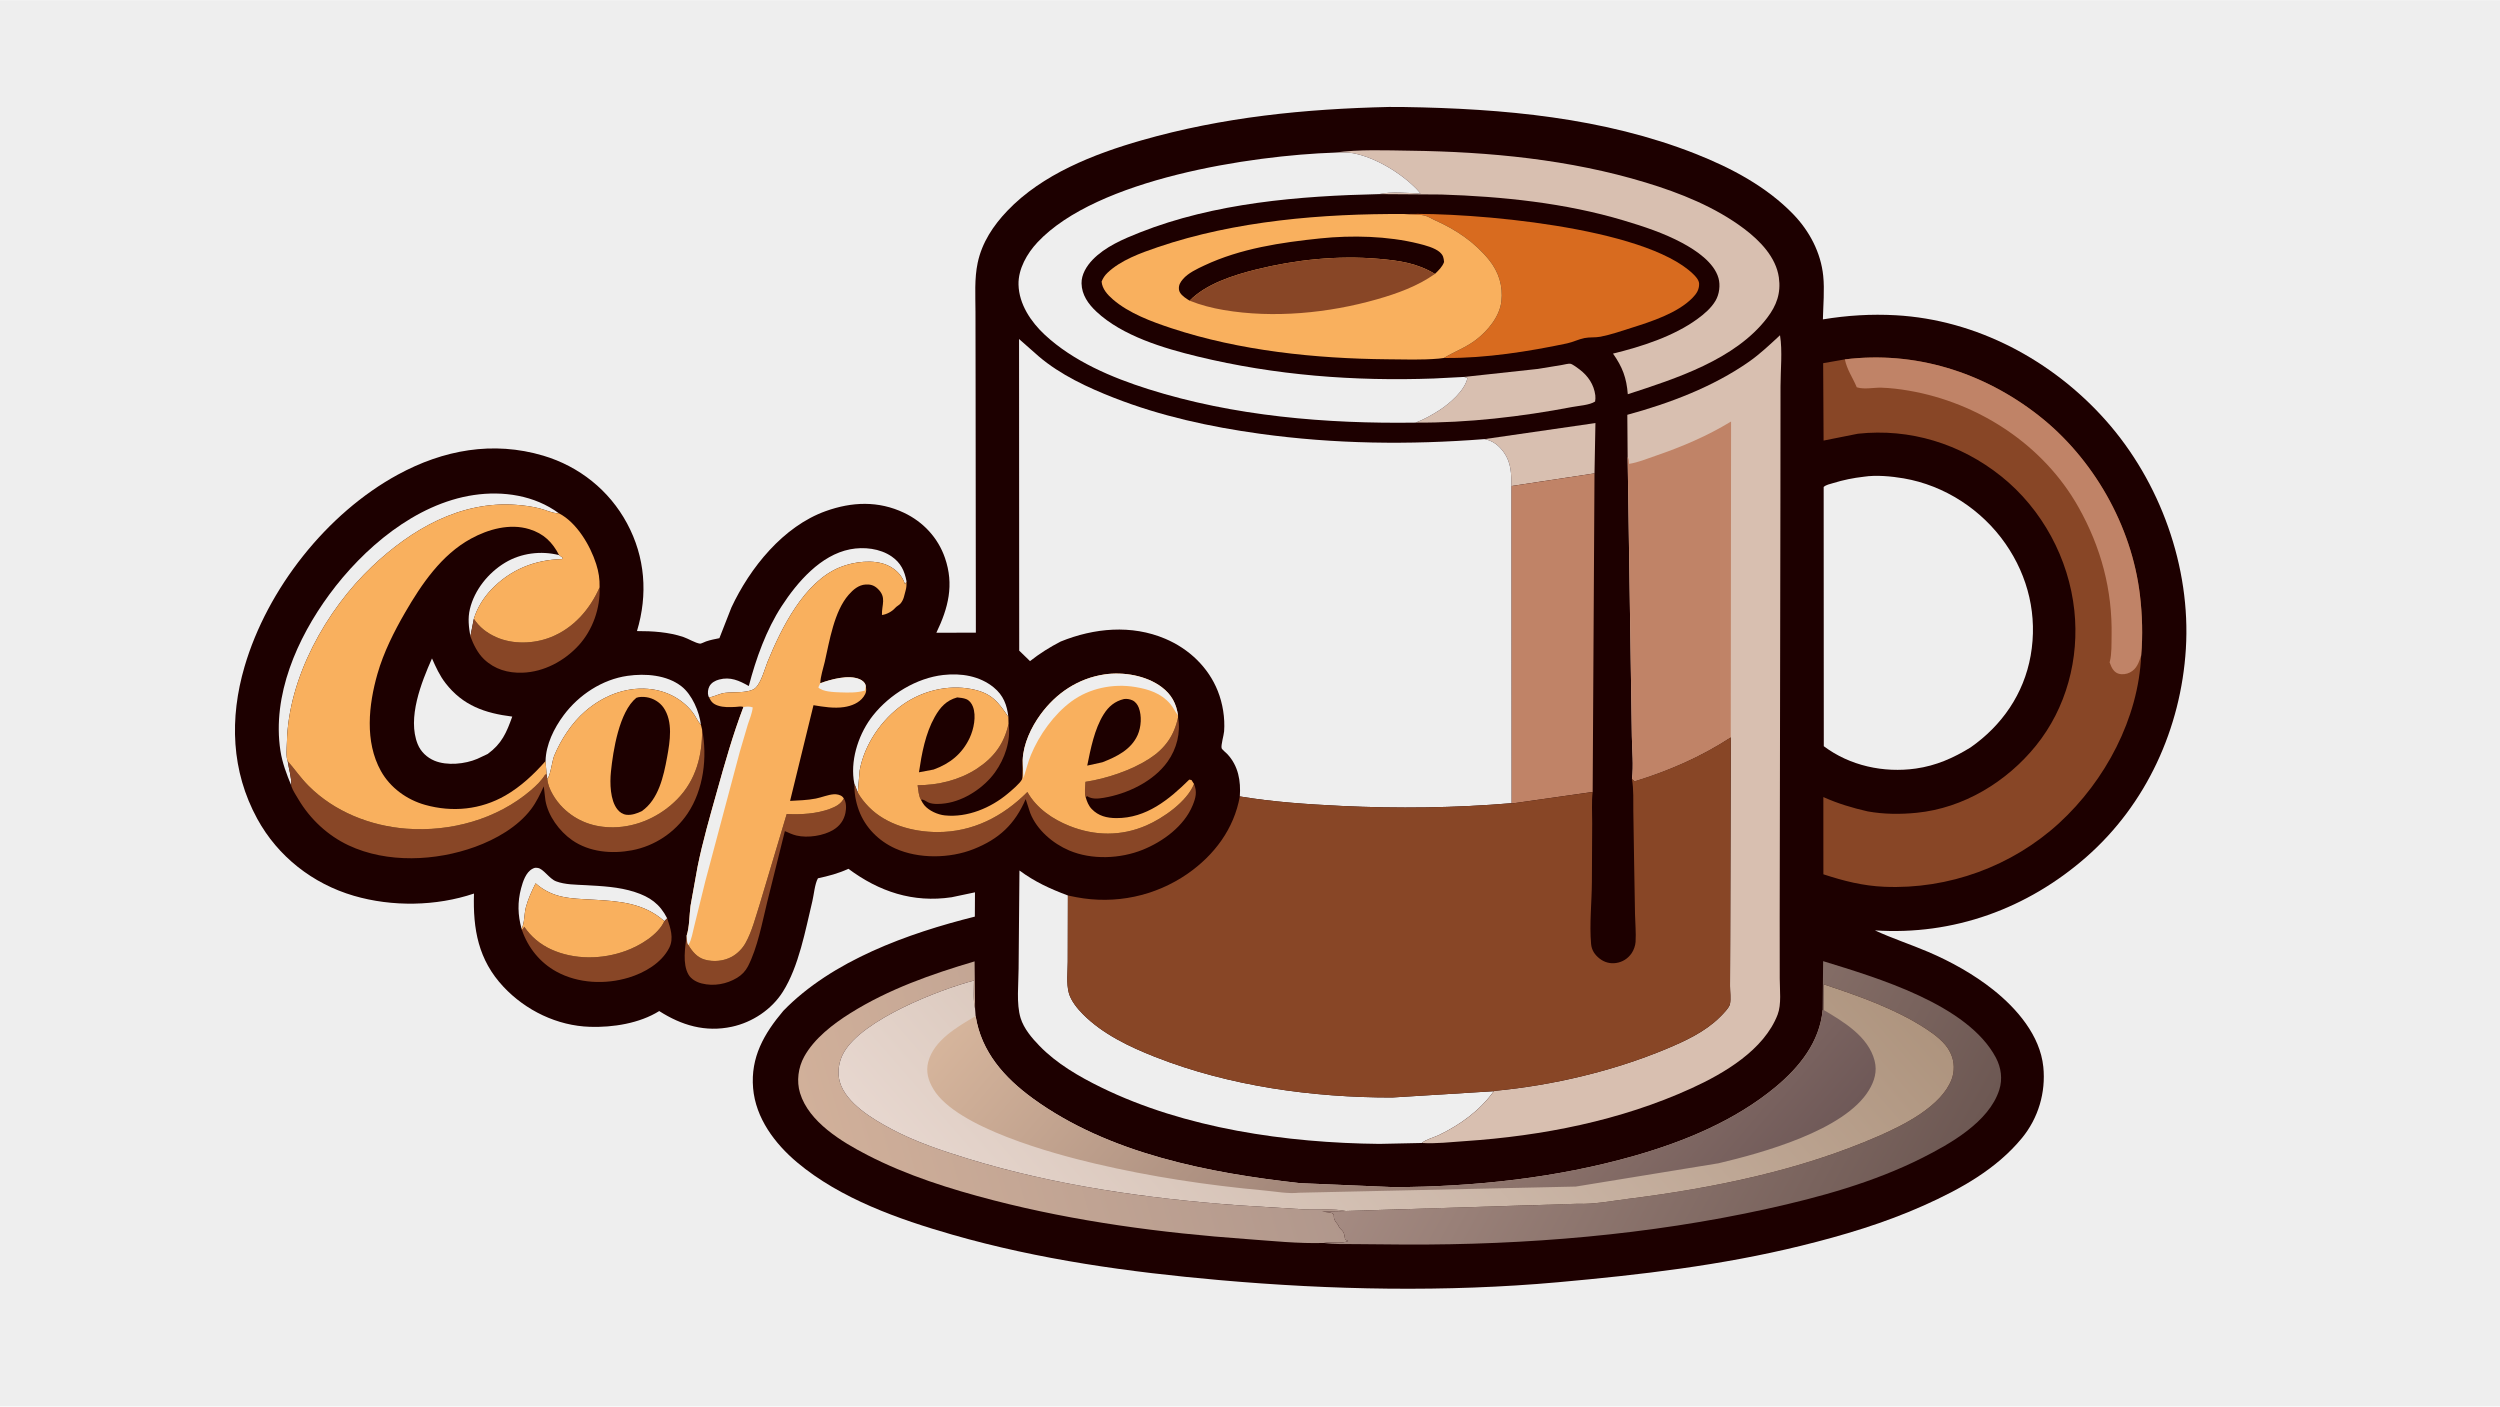 <svg version="1.1" xmlns="http://www.w3.org/2000/svg" style="display: block;" viewBox="0 0 2048 1152" width="1820" height="1024">
<defs>
	<linearGradient id="Gradient1" gradientUnits="userSpaceOnUse" x1="1062.28" y1="870.001" x2="682.109" y2="981.235">
		<stop class="stop0" offset="0" stop-opacity="1" stop-color="rgb(176,151,140)"/>
		<stop class="stop1" offset="1" stop-opacity="1" stop-color="rgb(209,176,154)"/>
	</linearGradient>
	<linearGradient id="Gradient2" gradientUnits="userSpaceOnUse" x1="1555.17" y1="1037.55" x2="1182.94" y2="829.95">
		<stop class="stop0" offset="0" stop-opacity="1" stop-color="rgb(109,88,83)"/>
		<stop class="stop1" offset="1" stop-opacity="1" stop-color="rgb(165,139,130)"/>
	</linearGradient>
	<linearGradient id="Gradient3" gradientUnits="userSpaceOnUse" x1="1408.97" y1="644.281" x2="876.736" y2="1107.23">
		<stop class="stop0" offset="0" stop-opacity="1" stop-color="rgb(174,148,126)"/>
		<stop class="stop1" offset="1" stop-opacity="1" stop-color="rgb(231,215,207)"/>
	</linearGradient>
	<linearGradient id="Gradient4" gradientUnits="userSpaceOnUse" x1="1379.11" y1="1071.05" x2="917.812" y2="678.69">
		<stop class="stop0" offset="0" stop-opacity="1" stop-color="rgb(111,89,88)"/>
		<stop class="stop1" offset="1" stop-opacity="1" stop-color="rgb(214,181,156)"/>
	</linearGradient>
</defs>
<path transform="translate(0,0)" fill="rgb(238,238,238)" d="M -0 -0 L 2048 0 L 2048 1152 L -0 1152 L -0 -0 z"/>
<path transform="translate(0,0)" fill="rgb(29,0,0)" d="M 1137.85 87.478 L 1150.44 87.536 C 1231 88.834 1313.66 96.065 1389.22 125.954 C 1418.32 137.464 1447.33 152.809 1469.23 175.569 C 1482.39 189.249 1491.64 206.826 1493.58 225.853 C 1494.76 237.377 1493.56 249.889 1493.32 261.496 C 1513.24 258.211 1532.9 256.989 1553.05 258.111 C 1619.29 261.798 1681.41 295.092 1725.11 344.31 C 1769.67 394.516 1794.8 464.261 1790.66 531.427 C 1786.65 596.386 1758.39 658.688 1709.13 701.906 C 1660.85 744.257 1600.26 766.301 1535.94 762.031 C 1550.04 768.591 1565.33 773.55 1579.7 779.695 C 1598.3 787.645 1617.03 798.085 1632.87 810.696 C 1652.26 826.14 1671.24 848.103 1673.88 873.827 C 1676.03 894.81 1669.77 915.88 1656.35 932.185 C 1635.27 957.786 1605.92 973.963 1576.14 987.307 C 1543.74 1001.83 1509.75 1011.95 1475.33 1020.42 C 1409.66 1036.58 1343.65 1044.2 1276.49 1050.26 C 1184.86 1058.53 1090.49 1056.62 998.941 1048.51 C 925.014 1041.97 851.573 1031.84 780.088 1011.29 C 736.174 998.661 688.469 981.878 653.036 952.116 C 634.713 936.727 619.032 915.805 616.943 891.293 C 614.784 865.96 625.904 846.641 641.719 827.908 C 681.685 786.731 743.91 764.409 798.591 750.751 L 798.704 730.851 L 779.577 734.887 C 747.939 739.607 720.197 730.308 695.015 711.574 C 686.919 715.367 678.744 717.474 670.054 719.363 C 667.408 724.095 666.78 732.719 665.481 738.12 C 659.734 762.006 654.431 791.518 641.319 812.297 C 632.111 826.889 616.328 837.343 599.57 840.961 C 577.821 845.656 558.353 839.837 540.031 828.118 C 523.865 838.241 502.047 841.624 483.342 841.036 C 456.474 840.192 430.696 827.693 412.429 808.218 C 391.811 786.236 387.353 760.997 388.287 731.853 C 357.304 742.325 321.185 742.839 289.844 733.676 C 256.181 723.834 227.612 701.505 210.766 670.652 C 189.352 631.432 187.953 588.21 200.35 545.9 C 219.007 482.226 267.64 420.409 325.905 388.691 C 363.195 368.391 403.853 360.88 445.089 373.148 C 474.505 381.901 499.098 401.536 513.67 428.595 C 528.597 456.314 530.827 486.924 521.808 516.834 C 534.526 516.81 547.625 517.623 559.778 521.669 C 563.751 522.992 569.7 526.704 573.543 527.151 C 574.243 527.232 577.518 525.623 578.364 525.328 C 581.912 524.095 585.658 523.398 589.332 522.651 L 599.16 497.54 C 614.391 465.003 641.539 431.075 676.434 418.562 C 697.891 410.868 719.631 409.959 740.653 419.971 C 756.338 427.441 768.355 440.328 774.073 456.799 C 781.767 478.961 776.811 497.957 767.056 518.216 L 799.427 518.123 L 799.206 311.394 L 799.109 255.265 C 799.098 241.974 798.142 228.136 800.931 215.062 C 804.469 198.476 813.712 184.609 825.24 172.518 C 853.75 142.612 896.034 126.036 934.954 114.88 C 1001.8 95.718 1068.61 89.087 1137.85 87.478 z"/>
<path transform="translate(0,0)" fill="rgb(238,238,238)" d="M 385.328 521.147 C 384.031 513.48 383.097 506.449 384.95 498.743 C 388.723 483.059 400.052 469.066 413.766 460.807 C 426.903 452.896 443.246 450.86 458.003 454.607 L 461.234 456.983 L 460.5 457.86 C 437.936 458.372 417.77 466.633 402.173 483.136 C 395.981 489.687 390.816 498.073 388.181 506.741 L 385.328 521.147 z"/>
<path transform="translate(0,0)" fill="rgb(136,70,38)" d="M 826.192 592.787 C 828.309 606.522 823.047 621.536 815.094 632.574 C 806.007 645.188 789.963 655.82 774.5 657.965 C 770.387 658.535 764.74 658.954 760.779 657.356 C 759.116 656.685 757.349 655.156 755.636 654.876 C 754.965 654.766 755.117 654.826 754.521 655.209 C 752.488 651.936 752.286 646.914 751.7 643.099 C 768.475 643.102 785.639 638.974 799.821 629.827 C 813.992 620.687 822.579 609.333 826.192 592.787 z"/>
<path transform="translate(0,0)" fill="rgb(136,70,38)" d="M 889.383 652.863 C 888.172 650.341 889.143 643.361 889.19 640.327 C 906.375 637.763 926.828 630.884 941.41 621.482 C 954.341 613.145 961.89 602.527 965.07 587.482 C 967.342 600.197 963.961 613.235 956.536 623.732 C 944.978 640.071 923.259 650.307 904 653.443 C 899.417 654.189 894.652 654.717 890.604 652.081 L 889.383 652.863 z"/>
<path transform="translate(0,0)" fill="rgb(238,238,238)" d="M 427.284 760.749 C 424.147 749.48 423.863 738.898 426.887 727.531 C 428.327 722.123 430.789 714.427 436.143 711.617 C 437.978 710.655 438.473 710.614 440.5 710.87 C 445.143 711.455 449.894 719.684 455.5 721.827 C 462.88 724.647 471.862 724.548 479.7 724.987 C 493.291 725.747 506.919 726.355 519.967 730.582 C 532.367 734.599 540.528 740.287 546.543 752.146 L 544.225 754.479 C 527.337 739.376 506.815 738.068 485.238 736.846 C 467.396 735.836 453.008 735.939 438.774 723.481 C 435.555 729.893 432.641 736.206 430.784 743.16 C 429.361 748.485 429.774 756.243 427.284 760.749 z"/>
<path transform="translate(0,0)" fill="rgb(238,238,238)" d="M 699.87 641.818 L 699.276 638.317 C 697.019 620.273 704.013 599.945 715.266 585.82 C 728.946 568.648 750.783 555.276 772.708 552.807 C 787.261 551.169 802.427 553.494 814.071 563.003 C 821.974 569.457 824.953 577.393 826.051 587.202 C 817.29 574.069 811.794 567.406 795.575 564.282 C 776.464 560.6 755.779 565.777 739.923 576.816 C 722.215 589.143 708.171 609.591 704.242 630.961 L 702.692 649.106 L 699.87 641.818 z"/>
<path transform="translate(0,0)" fill="rgb(238,238,238)" d="M 446.904 623.345 C 447.213 609.809 453.824 596.421 461.795 585.723 C 474.193 569.083 493.366 556.441 514.093 553.5 C 528.698 551.428 546.208 552.721 558.237 562.083 C 566.941 568.856 572.937 582.961 574.202 593.645 L 573.858 593.272 C 571.206 590.28 569.824 586.485 567.351 583.336 C 558.385 571.919 545.107 565.307 530.678 564.165 C 511.699 562.663 493.611 570.234 479.379 582.557 C 468.397 592.065 459.553 605.636 453.988 619 C 452.381 622.859 450.787 635.864 448.332 637.977 L 447.777 634.16 L 446.904 623.345 z"/>
<path transform="translate(0,0)" fill="rgb(238,238,238)" d="M 580.892 571.243 L 580.323 570.092 C 579.536 567.63 579.951 564.332 581.127 562.121 C 582.731 559.106 585.92 557.389 589.137 556.527 C 598.368 554.055 605.65 557.472 613.416 561.86 C 619.267 539.492 627.752 515.743 640.418 496.293 C 653.219 476.636 672.314 454.541 696.418 449.845 C 707.633 447.66 720.929 449.132 730.456 455.735 C 737.895 460.891 741.058 467.525 742.654 476.201 L 741.394 478.5 L 741.131 477.725 C 738.695 470.867 733.641 465.916 727.031 462.928 C 715.637 457.777 699.425 459.967 688.176 464.512 C 658.732 476.409 640.136 514.396 628.792 542 C 626.35 547.942 622.998 561.888 616.946 564.72 C 610.682 567.651 600.974 566.641 594.165 567.422 C 589.378 567.972 585.495 570.412 580.892 571.243 z"/>
<path transform="translate(0,0)" fill="rgb(136,70,38)" d="M 546.543 752.146 C 549.152 759.914 552.239 768.452 548.222 776.342 C 541.889 788.782 527.935 796.786 515.061 800.698 C 495.875 806.528 473.641 805.568 455.887 795.852 C 442.336 788.436 432.495 776.161 427.523 761.59 C 428.28 761.237 429.005 759.769 429.5 759.052 C 434.922 767.114 442.514 773.455 451.31 777.5 C 470.384 786.272 493.283 785.943 512.824 778.745 C 524.121 774.584 538.995 765.818 544.225 754.479 L 546.543 752.146 z"/>
<path transform="translate(0,0)" fill="rgb(136,70,38)" d="M 388.181 506.741 C 392.722 513.734 399.022 518.491 406.565 521.845 C 420.166 527.893 437.281 527.331 451 521.934 C 469.746 514.56 483.248 499.116 491.188 481.004 C 491.892 497.925 485.549 515.984 474.035 528.555 C 462.317 541.35 445.565 550.359 428 550.931 C 416.156 551.316 405.308 548.222 396.567 539.952 C 391.341 535.008 387.835 527.82 385.328 521.147 L 388.181 506.741 z"/>
<path transform="translate(0,0)" fill="rgb(136,70,38)" d="M 691.256 653.842 C 693.391 657.269 693.376 661.987 692.568 665.85 C 691.317 671.826 688.014 676.367 682.886 679.544 C 674.82 684.54 661.701 686.533 652.404 684.319 C 649.189 683.554 645.984 682.027 642.963 680.705 L 628.393 739.237 C 624.344 755.816 620.553 776.219 612.776 791.382 C 610.735 795.364 607.701 798.525 603.882 800.843 C 595.228 806.096 584.712 807.994 574.835 805.5 C 570.648 804.443 566.217 802.072 564 798.217 C 558.949 789.432 561.262 775.967 562.506 766.302 C 562.691 768.811 562.506 771.907 563.929 774.044 C 567.119 779.365 571.121 784.197 577.263 785.966 C 584.516 788.055 592.961 787.27 599.576 783.592 C 604.135 781.057 608.144 776.995 610.698 772.458 C 616.071 762.913 618.982 751.041 622.35 740.645 L 644.475 666.666 C 656.074 667.293 668.852 666.55 679.837 662.493 C 684.37 660.82 689.124 658.4 691.256 653.842 z"/>
<path transform="translate(0,0)" fill="rgb(216,191,176)" d="M 1216.06 359.578 L 1306.98 346.419 L 1306.21 387.651 L 1238.05 398.038 C 1238.24 388.354 1237.91 378.932 1232.13 370.696 C 1228.1 364.954 1223.02 360.855 1216.06 359.578 z"/>
<path transform="translate(0,0)" fill="rgb(238,238,238)" d="M 238.584 643.259 C 234.781 634.072 231.221 624.747 229.716 614.87 C 222.787 569.391 243.415 522.781 269.758 486.917 C 297.438 449.232 340.197 412.566 387.976 405.414 C 412.099 401.803 437.851 405.631 457.849 420.343 L 457.342 420.356 C 452.451 420.334 447.016 417.602 442.238 416.388 C 435.946 414.789 429.588 413.94 423.125 413.445 C 377.324 409.937 336.883 433.52 304.642 464.096 C 267.186 499.618 236.082 555.336 235.033 608 C 234.967 611.322 234.154 620.635 235.655 623.284 C 236.537 629.706 238.945 636.836 238.584 643.259 z"/>
<path transform="translate(0,0)" fill="rgb(238,238,238)" d="M 353.884 539.233 C 357.055 546.368 360.148 553.258 364.96 559.474 C 379.217 577.893 397.316 584.115 419.638 586.895 C 414.948 600.05 411.09 609.059 399.535 617.503 L 390.968 621.527 C 380.986 625.787 366.163 627.321 355.889 623.023 C 349.785 620.469 344.683 615.685 342.182 609.5 C 333.512 588.059 345.163 558.919 353.884 539.233 z"/>
<path transform="translate(0,0)" fill="rgb(216,191,176)" d="M 1199.35 308.646 L 1259.86 302.075 L 1279.55 298.846 C 1281.24 298.562 1285.04 297.525 1286.58 297.861 C 1288.3 298.235 1292.42 301.323 1293.96 302.5 C 1300.99 307.84 1305.76 314.894 1306.88 323.735 C 1307.09 325.443 1306.97 327.081 1306.71 328.78 C 1302.27 331.75 1293.26 332.26 1287.96 333.272 C 1246.29 341.218 1202.19 346.362 1159.74 346.073 C 1166.36 343.501 1172.85 339.966 1178.82 336.121 C 1187.47 330.55 1199.92 319.956 1202.16 309.5 L 1199.35 308.646 z"/>
<path transform="translate(0,0)" fill="rgb(249,176,94)" d="M 427.284 760.749 C 429.774 756.243 429.361 748.485 430.784 743.16 C 432.641 736.206 435.555 729.893 438.774 723.481 C 453.008 735.939 467.396 735.836 485.238 736.846 C 506.815 738.068 527.337 739.376 544.225 754.479 C 538.995 765.818 524.121 774.584 512.824 778.745 C 493.283 785.943 470.384 786.272 451.31 777.5 C 442.514 773.455 434.922 767.114 429.5 759.052 C 429.005 759.769 428.28 761.237 427.523 761.59 L 427.284 760.749 z"/>
<path transform="translate(0,0)" fill="rgb(136,70,38)" d="M 978.132 642.105 C 980.803 648.472 979.592 653.335 977.03 659.585 C 970.059 676.594 952.721 689.3 936.13 695.988 C 917.72 703.409 894.368 704.413 875.924 696.587 C 862.501 690.892 849.465 679.8 843.999 666 L 840.244 654.484 C 831.36 675.126 818.416 687.199 797.527 695.471 C 778.026 703.192 752.568 703.599 733.342 694.899 C 719.819 688.78 708.837 677.819 703.643 663.826 C 700.925 656.506 699.832 649.606 699.87 641.818 L 702.692 649.106 C 705.165 653.506 708.341 657.456 711.879 661.048 C 726.085 675.471 748.013 681.414 767.76 681.485 C 796.699 681.589 821.4 668.913 841.628 648.669 C 849.111 661.956 862.256 670.948 876.189 676.5 C 896.889 684.748 918.389 685.006 938.93 676.146 C 952.772 670.175 972.376 656.573 978.132 642.105 z"/>
<path transform="translate(0,0)" fill="rgb(136,70,38)" d="M 575.15 597.462 C 579.664 620.061 576.334 646.865 563.297 666.258 C 552.781 681.902 536.323 692.877 517.805 696.399 C 501.253 699.548 482.735 697.957 468.597 688.054 C 458.217 680.784 448.994 668.226 446.811 655.563 L 445.458 644.034 C 442.425 650.515 439.431 656.971 435.096 662.707 C 424.07 677.292 406.137 687.443 389.235 693.59 C 357.017 705.306 317.21 707.214 285.644 692.409 C 268.485 684.362 254.06 670.888 244.417 654.586 C 242.572 651.467 239.927 647.544 238.763 644.14 L 238.584 643.259 C 238.945 636.836 236.537 629.706 235.655 623.284 C 241.52 630.09 246.444 637.263 252.845 643.672 C 273.969 664.827 303.417 676.471 332.97 678.717 C 369.133 681.466 407.258 671.009 435.069 647.1 C 439.27 643.488 443.705 639.21 446.572 634.452 L 447.777 634.16 L 448.332 637.977 C 449.06 646.268 455.299 655.766 461.091 661.5 C 472.436 672.732 486.797 677.803 502.596 677.598 C 522.361 677.341 541.397 668.368 555.114 654.238 C 570.174 638.724 575.388 618.574 575.15 597.462 z"/>
<path transform="translate(0,0)" fill="rgb(249,176,94)" d="M 448.332 637.977 C 450.787 635.864 452.381 622.859 453.988 619 C 459.553 605.636 468.397 592.065 479.379 582.557 C 493.611 570.234 511.699 562.663 530.678 564.165 C 545.107 565.307 558.385 571.919 567.351 583.336 C 569.824 586.485 571.206 590.28 573.858 593.272 L 574.202 593.645 L 575.15 597.462 C 575.388 618.574 570.174 638.724 555.114 654.238 C 541.397 668.368 522.361 677.341 502.596 677.598 C 486.797 677.803 472.436 672.732 461.091 661.5 C 455.299 655.766 449.06 646.268 448.332 637.977 z"/>
<path transform="translate(0,0)" fill="rgb(29,0,0)" d="M 521.301 571.5 C 523.71 570.542 527.136 570.638 529.672 571.02 C 535.042 571.829 540.4 575.009 543.5 579.454 C 551.521 590.955 548.853 607.206 546.481 620.193 C 543.617 635.874 539.437 654.881 525.7 664.385 C 521.951 666.18 517.504 667.787 513.283 667.328 C 510.164 666.988 507.662 665.288 505.752 662.872 C 499.817 655.365 499.531 641.335 500.468 632.15 C 502.23 614.886 507.194 582.968 521.301 571.5 z"/>
<path transform="translate(0,0)" fill="rgb(216,107,31)" d="M 1150.47 175.187 C 1205.2 173.754 1346.99 185.682 1386.99 224.299 C 1389.04 226.276 1391.86 229.28 1391.92 232.32 C 1392.02 237.154 1389.79 240.515 1386.47 243.893 C 1374.18 256.389 1352.93 263.22 1336.66 268.372 C 1328.33 271.012 1319.73 274.009 1311.14 275.691 C 1306.78 276.545 1302.27 275.934 1297.96 276.807 C 1293.09 277.793 1288.65 280.114 1283.77 281.148 C 1252.24 287.831 1217.13 293.319 1184.94 293.117 L 1182.9 293.088 C 1191.53 287.856 1200.73 284.613 1208.93 278.389 C 1218.75 270.94 1228.62 259.171 1229.98 246.5 C 1231.31 234.072 1227.8 222.736 1219.99 212.966 C 1208.42 198.504 1192.68 187.875 1175.87 180.437 C 1172.92 179.132 1169.96 177.072 1166.8 176.39 C 1161.69 175.289 1155.73 175.77 1150.47 175.187 z"/>
<path transform="translate(0,0)" fill="url(#Gradient1)" d="M 1084.57 1018.1 C 1063.75 1018.75 1041.59 1016.37 1020.8 1014.87 C 951.328 1009.87 881.169 1000.56 813.656 983.084 C 778.423 973.963 742.974 962.81 710.529 946.067 C 689.691 935.313 662.623 919.101 655.375 895.262 C 652.42 885.543 653.885 874.393 658.747 865.539 C 666.929 850.64 682.38 838.758 696.536 829.895 C 728.137 810.111 762.84 797.956 798.381 787.419 L 798.805 826.56 C 797.083 819.171 797.837 810.675 797.89 803.085 C 768.646 810.857 706.51 835.154 691.253 862.035 C 687.165 869.237 685.676 878.113 687.98 886.176 C 692.996 903.728 715.444 916.892 730.621 924.975 C 750.073 935.335 771.973 942.62 793 949.091 C 864.288 971.03 940.914 981.852 1015.16 987.284 L 1069.59 990.655 C 1080.01 991.048 1092.4 989.85 1102.52 991.909 L 1083.25 992.319 C 1085.46 992.995 1091.43 992.808 1092.35 994.517 C 1092.76 995.262 1092.68 995.882 1092.71 996.702 C 1092.82 999.305 1094.32 1000.91 1095.83 1002.9 C 1096.7 1004.04 1096.34 1003.36 1096.68 1004.45 C 1097.17 1006 1099.17 1007.29 1100.13 1008.69 C 1101.35 1010.47 1101.64 1013.28 1101.95 1015.39 L 1104.49 1016.48 C 1098.97 1019 1090.66 1016.88 1084.57 1018.1 z"/>
<path transform="translate(0,0)" fill="rgb(216,191,176)" d="M 1093.54 124.872 C 1113.25 122.08 1135.28 123.048 1155.18 123.314 C 1220.05 124.181 1285.86 130.45 1348.16 149.389 C 1376.46 157.993 1405.07 169.398 1428.86 187.315 C 1441.71 196.995 1454.9 210.541 1457.24 227.114 C 1459.07 240.063 1455.36 250.155 1447.59 260.327 C 1421.49 294.484 1372.74 310.044 1333.49 322.802 C 1332.46 309.431 1329.15 300.562 1321.37 289.527 C 1344.59 283.88 1371.1 275.38 1390.6 261.111 C 1396.21 257.011 1401.83 252.21 1405.38 246.171 C 1408.46 240.94 1409.43 233.528 1407.78 227.674 C 1404.14 214.748 1389.21 204.839 1378 198.834 C 1362.81 190.699 1346.48 185.369 1330.03 180.439 C 1282.11 166.082 1230.64 160.814 1180.74 159.211 L 1129.81 158.874 C 1140 156.533 1153.21 158.042 1163.75 158.399 L 1160.82 155.075 C 1147.85 141.648 1126.79 128.776 1108.26 125.333 C 1103.74 124.493 1098.19 124.952 1093.54 124.872 z"/>
<path transform="translate(0,0)" fill="rgb(192,131,103)" d="M 1306.21 387.651 L 1304.71 648.642 L 1238.72 658.067 L 1238.21 657.837 L 1238.05 398.038 L 1306.21 387.651 z"/>
<path transform="translate(0,0)" fill="rgb(238,238,238)" d="M 1164.77 936.19 L 1130 936.939 C 1053.98 936.149 970.817 924.332 901.969 890.611 C 883.886 881.754 865.681 871.197 851.537 856.639 C 845.303 850.223 838.761 842.527 836.087 833.88 C 832.452 822.126 834.432 805.634 834.442 793.333 L 835.131 712.969 C 847.843 722.329 860.087 727.916 874.81 733.451 L 874.693 787.79 C 874.689 795.657 873.491 805.736 875.574 813.273 C 877.372 819.782 882.557 826.094 887.219 830.786 C 903.272 846.944 925.347 857.453 946.271 865.688 C 1007.01 889.592 1075.28 899.014 1140.39 898.932 L 1223.76 893.766 C 1212.25 909.69 1196.49 921.098 1178.94 929.616 C 1174.61 931.715 1168.38 933.102 1164.77 936.19 z"/>
<path transform="translate(0,0)" fill="rgb(249,176,94)" d="M 580.892 571.243 C 585.495 570.412 589.378 567.972 594.165 567.422 C 600.974 566.641 610.682 567.651 616.946 564.72 C 622.998 561.888 626.35 547.942 628.792 542 C 640.136 514.396 658.732 476.409 688.176 464.512 C 699.425 459.967 715.637 457.777 727.031 462.928 C 733.641 465.916 738.695 470.867 741.131 477.725 L 741.394 478.5 L 742.654 476.201 C 742.646 478.802 742.627 481.077 741.884 483.598 C 740.743 487.474 740.54 490.757 737.85 494.107 C 736.611 495.649 734.705 496.304 733.313 497.909 C 730.791 500.816 726.317 503.195 722.5 503.675 C 722.155 495.33 726.603 489.206 718.89 482.02 C 715.993 479.32 713.062 478.462 709.191 478.69 C 703.325 479.035 698.909 482.889 695.192 487.135 C 683.325 500.688 679.511 525.022 675.635 542.064 C 674.377 547.595 672.114 553.949 672.002 559.526 C 680.9 556.383 695.358 552.282 704.437 556.381 C 706.363 557.251 708.383 558.817 709.017 560.919 L 709.259 561.898 C 709.874 565.551 709.676 567.447 707.511 570.539 C 703.886 575.718 697.53 578.188 691.486 579.102 C 683.247 580.347 674.559 578.915 666.409 577.555 L 647.234 655.958 C 654.254 655.574 661.424 655.383 668.335 654.035 C 673.068 653.112 678.512 650.774 683.215 650.52 C 685.469 650.398 688.366 650.948 690.09 652.503 C 690.585 652.95 690.818 653.296 691.256 653.842 C 689.124 658.4 684.37 660.82 679.837 662.493 C 668.852 666.55 656.074 667.293 644.475 666.666 L 622.35 740.645 C 618.982 751.041 616.071 762.913 610.698 772.458 C 608.144 776.995 604.135 781.057 599.576 783.592 C 592.961 787.27 584.516 788.055 577.263 785.966 C 571.121 784.197 567.119 779.365 563.929 774.044 C 562.506 771.907 562.691 768.811 562.506 766.302 C 564.833 759.484 564.707 749.115 565.708 741.82 L 571.516 709.596 C 575.706 689.006 581.588 668.717 587.252 648.494 C 593.81 625.079 600.336 601.815 609.013 579.077 C 607.265 578.213 604.442 578.891 602.5 578.98 C 597.723 579.199 592.613 579.439 588.041 577.863 C 584.241 576.553 582.579 574.779 580.892 571.243 z"/>
<path transform="translate(0,0)" fill="rgb(238,238,238)" d="M 672.002 559.526 C 680.9 556.383 695.358 552.282 704.437 556.381 C 706.363 557.251 708.383 558.817 709.017 560.919 L 709.259 561.898 L 708.557 565.563 C 701.945 567.484 695.113 567.286 688.29 567.044 C 683.325 566.868 673.737 566.595 670.375 563 L 672.002 559.526 z"/>
<path transform="translate(0,0)" fill="rgb(238,238,238)" d="M 609.013 579.077 C 611.82 578.664 613.839 578.404 616.613 579.346 C 616.222 584.019 614.084 588.85 612.641 593.317 L 606.013 615.829 L 577.758 721.894 L 568.692 758.715 C 567.447 763.596 566.569 769.782 563.929 774.044 C 562.506 771.907 562.691 768.811 562.506 766.302 C 564.833 759.484 564.707 749.115 565.708 741.82 L 571.516 709.596 C 575.706 689.006 581.588 668.717 587.252 648.494 C 593.81 625.079 600.336 601.815 609.013 579.077 z"/>
<path transform="translate(0,0)" fill="url(#Gradient2)" d="M 1493.09 827.374 L 1493.51 787.23 C 1537.4 800.79 1611.88 822.549 1635.04 866.319 C 1639.36 874.473 1640.63 883.856 1637.78 892.757 C 1629.36 919.062 1597.43 936.972 1574.38 948.569 C 1534.83 968.472 1490.62 980.64 1447.56 990.15 C 1350.81 1011.51 1249.95 1019.83 1150.95 1019.4 L 1110.27 1019.04 C 1101.79 1018.93 1092.97 1019.32 1084.57 1018.1 C 1090.66 1016.88 1098.97 1019 1104.49 1016.48 L 1101.95 1015.39 C 1101.64 1013.28 1101.35 1010.47 1100.13 1008.69 C 1099.17 1007.29 1097.17 1006 1096.68 1004.45 C 1096.34 1003.36 1096.7 1004.04 1095.83 1002.9 C 1094.32 1000.91 1092.82 999.305 1092.71 996.702 C 1092.68 995.882 1092.76 995.262 1092.35 994.517 C 1091.43 992.808 1085.46 992.995 1083.25 992.319 L 1102.52 991.909 L 1292.57 985.987 C 1305.54 986.567 1320.69 983.605 1333.59 981.981 C 1403.2 973.222 1474.65 958.728 1539.1 930.47 C 1559.55 921.504 1590.43 906.155 1598.82 883.941 C 1601.18 877.678 1601.12 869.756 1598.34 863.647 L 1598.04 863 L 1597.45 861.696 C 1593.58 853.698 1584.47 846.986 1577.21 842.277 C 1552.05 825.978 1522.37 815.659 1494.07 806.243 L 1493.81 827.143 L 1493.09 827.374 z"/>
<path transform="translate(0,0)" fill="rgb(249,176,94)" d="M 837.786 622.532 C 838.257 609.381 844.794 595.55 852.457 585.09 C 865.255 567.618 883.222 555.554 904.908 552.334 C 920.332 550.044 939.11 553.279 951.664 562.737 C 959.748 568.829 963.662 576.233 965.066 586.107 L 965.07 587.482 C 961.89 602.527 954.341 613.145 941.41 621.482 C 926.828 630.884 906.375 637.763 889.19 640.327 C 889.143 643.361 888.172 650.341 889.383 652.863 C 890.39 656.427 891.708 659.86 894.314 662.582 C 899.824 668.337 906.715 669.985 914.431 670.049 C 938.983 670.251 957.809 654.765 974.246 638.5 L 976.07 638.861 L 978.132 642.105 C 972.376 656.573 952.772 670.175 938.93 676.146 C 918.389 685.006 896.889 684.748 876.189 676.5 C 862.256 670.948 849.111 661.956 841.628 648.669 C 821.4 668.913 796.699 681.589 767.76 681.485 C 748.013 681.414 726.085 675.471 711.879 661.048 C 708.341 657.456 705.165 653.506 702.692 649.106 L 704.242 630.961 C 708.171 609.591 722.215 589.143 739.923 576.816 C 755.779 565.777 776.464 560.6 795.575 564.282 C 811.794 567.406 817.29 574.069 826.051 587.202 L 826.192 592.787 C 822.579 609.333 813.992 620.687 799.821 629.827 C 785.639 638.974 768.475 643.102 751.7 643.099 C 752.286 646.914 752.488 651.936 754.521 655.209 C 755.298 656.691 756.124 658.215 757.207 659.5 C 761.033 664.042 768.131 667.216 773.954 667.832 C 792.383 669.782 811.703 661.698 825.659 649.929 C 828.687 647.375 835.588 641.664 837.21 638.314 C 838.19 636.289 837.549 625.293 837.786 622.532 z"/>
<path transform="translate(0,0)" fill="rgb(29,0,0)" d="M 920.783 572.5 C 923.103 572.2 925.331 572.562 927.483 573.48 C 930.07 574.584 931.909 577.049 932.886 579.616 C 935.457 586.368 934.88 595.44 931.953 601.996 C 926.583 614.026 914.657 619.809 903.072 624.315 L 890.659 627.042 C 893.455 613.263 896.556 597.163 904.105 585.06 C 908.139 578.592 913.368 574.243 920.783 572.5 z"/>
<path transform="translate(0,0)" fill="rgb(238,238,238)" d="M 837.786 622.532 C 838.257 609.381 844.794 595.55 852.457 585.09 C 865.255 567.618 883.222 555.554 904.908 552.334 C 920.332 550.044 939.11 553.279 951.664 562.737 C 959.748 568.829 963.662 576.233 965.066 586.107 C 962.806 582.96 961.018 579.226 958.513 576.325 C 951.109 567.751 940.927 564.476 930.066 562.662 C 912.052 559.652 892.504 563.551 877.708 574.462 C 863.372 585.033 851.264 601.992 844.502 618.396 C 842.002 624.46 840.446 631.187 838.394 637.439 L 837.786 622.532 z"/>
<path transform="translate(0,0)" fill="rgb(29,0,0)" d="M 784.132 571.18 C 786.529 571.456 789.26 571.656 791.505 572.568 C 794.221 573.671 796.026 576.135 797.032 578.804 C 799.919 586.461 797.719 597.238 794.316 604.436 C 788.144 617.49 778.147 625.416 764.837 630.258 L 752.811 632.524 C 755.065 617.271 758.073 600.769 765.741 587.17 C 770.225 579.217 775.2 573.644 784.132 571.18 z"/>
<path transform="translate(0,0)" fill="rgb(249,176,94)" d="M 235.655 623.284 C 234.154 620.635 234.967 611.322 235.033 608 C 236.082 555.336 267.186 499.618 304.642 464.096 C 336.883 433.52 377.324 409.937 423.125 413.445 C 429.588 413.94 435.946 414.789 442.238 416.388 C 447.016 417.602 452.451 420.334 457.342 420.356 L 457.849 420.343 C 472.479 427.894 483.536 446.686 488.385 461.893 C 490.496 468.513 491.321 474.122 491.188 481.004 C 483.248 499.116 469.746 514.56 451 521.934 C 437.281 527.331 420.166 527.893 406.565 521.845 C 399.022 518.491 392.722 513.734 388.181 506.741 C 390.816 498.073 395.981 489.687 402.173 483.136 C 417.77 466.633 437.936 458.372 460.5 457.86 L 461.234 456.983 L 458.003 454.607 C 452.495 443.938 445.397 436.992 433.668 433.367 C 417.677 428.426 400.036 433.37 385.803 441.135 C 361.686 454.295 345.379 478.308 331.953 501.476 C 322.808 517.257 314.259 534.256 309.223 551.857 C 301.944 577.293 298.686 607.441 312.04 631.456 C 319.658 645.157 333.267 655.005 348.25 659.206 C 370.655 665.488 393.87 663.156 414.077 651.5 C 426.638 644.255 437.361 634.182 446.904 623.345 L 447.777 634.16 L 446.572 634.452 C 443.705 639.21 439.27 643.488 435.069 647.1 C 407.258 671.009 369.133 681.466 332.97 678.717 C 303.417 676.471 273.969 664.827 252.845 643.672 C 246.444 637.263 241.52 630.09 235.655 623.284 z"/>
<path transform="translate(0,0)" fill="rgb(238,238,238)" d="M 1159.74 346.073 C 1086.52 347.121 1010.65 340.797 940.562 318.591 C 910.633 309.109 879.212 295.78 855.956 274.179 C 844.546 263.582 834.769 249.059 834.367 233.032 C 834.045 220.195 841.408 207.418 849.953 198.316 C 898.803 146.289 1024.7 127.209 1093.54 124.872 C 1098.19 124.952 1103.74 124.493 1108.26 125.333 C 1126.79 128.776 1147.85 141.648 1160.82 155.075 L 1163.75 158.399 C 1153.21 158.042 1140 156.533 1129.81 158.874 C 1064.29 160.368 995.098 166.008 933.65 190.342 C 920.134 195.695 905.322 202.001 895.056 212.66 C 890.163 217.741 885.846 224.741 885.997 232.018 C 886.192 241.374 891.489 248.88 898.124 255.104 C 919.417 275.079 953.307 285.149 981.106 291.907 C 1044.58 307.34 1109.46 312.277 1174.63 309.925 L 1199.35 308.646 L 1202.16 309.5 C 1199.92 319.956 1187.47 330.55 1178.82 336.121 C 1172.85 339.966 1166.36 343.501 1159.74 346.073 z"/>
<path transform="translate(0,0)" fill="rgb(249,176,94)" d="M 1182.9 293.088 L 1178.66 293.628 C 1164.84 294.844 1150.31 294.319 1136.44 294.186 C 1077.67 293.625 1015.61 287.236 959.66 268.741 C 943.387 263.362 924.808 256.49 911.705 245.16 C 907.312 241.36 902.893 236.53 902.434 230.5 C 903.567 227.704 905.02 225.477 907.197 223.387 C 917.995 213.017 934.55 207.069 948.46 202.332 C 1012.01 180.692 1083.62 174.794 1150.47 175.187 C 1155.73 175.77 1161.69 175.289 1166.8 176.39 C 1169.96 177.072 1172.92 179.132 1175.87 180.437 C 1192.68 187.875 1208.42 198.504 1219.99 212.966 C 1227.8 222.736 1231.31 234.072 1229.98 246.5 C 1228.62 259.171 1218.75 270.94 1208.93 278.389 C 1200.73 284.613 1191.53 287.856 1182.9 293.088 z"/>
<path transform="translate(0,0)" fill="rgb(29,0,0)" d="M 974.557 246.176 L 972.448 244.857 C 969.746 243.051 966.179 240.477 965.802 237 C 965.421 233.478 966.888 231.078 969.082 228.5 C 973.345 223.491 980.776 220.057 986.69 217.28 C 1016.29 203.381 1049.4 198.488 1081.61 195.15 C 1107.52 192.465 1136.81 193.162 1162.15 199.459 C 1167.43 200.769 1175.46 202.855 1179.5 206.477 C 1182.32 209.003 1182.63 210.948 1182.99 214.5 C 1181.44 218.619 1178.57 221.216 1175.5 224.258 C 1160.54 215.254 1146.19 213.355 1129.19 211.874 C 1095.77 208.964 1061.05 212.638 1028.56 220.766 C 1010.37 225.316 987.787 232.505 974.557 246.176 z"/>
<path transform="translate(0,0)" fill="rgb(136,70,38)" d="M 974.557 246.176 C 987.787 232.505 1010.37 225.316 1028.56 220.766 C 1061.05 212.638 1095.77 208.964 1129.19 211.874 C 1146.19 213.355 1160.54 215.254 1175.5 224.258 C 1161.18 234.348 1144.74 240.264 1128 245.05 C 1088.41 256.37 1043.23 260.767 1002.5 253.828 C 993.017 252.212 983.477 249.784 974.557 246.176 z"/>
<path transform="translate(0,0)" fill="rgb(238,238,238)" d="M 1526.84 390.395 C 1536.91 388.848 1549.46 390.013 1559.5 391.739 C 1592.96 397.493 1623.49 417.381 1642.86 445.227 C 1661.67 472.259 1669.31 504.484 1663.5 537.041 C 1657.92 568.278 1640.07 594.126 1614.29 612.146 C 1600.19 620.861 1585.99 627.104 1569.45 629.455 C 1543.22 633.183 1515.39 627.199 1494.05 611.155 L 1493.95 398.784 C 1495.94 396.955 1499.2 396.386 1501.75 395.6 C 1510.13 393.016 1518.14 391.392 1526.84 390.395 z"/>
<path transform="translate(0,0)" fill="rgb(136,70,38)" d="M 1511.31 294.273 C 1568.6 287.127 1624.51 304.705 1669.76 340.014 C 1714.8 375.158 1746.27 430.428 1753.02 487.218 C 1754.96 503.482 1755.48 520.41 1754.05 536.733 C 1751.84 588.415 1724.61 639.459 1686.94 674.042 C 1648.29 709.528 1596.2 728.554 1543.75 726.311 C 1526.04 725.554 1510.47 721.562 1493.72 716.083 L 1493.69 652.815 C 1505.55 658.131 1517.32 661.662 1529.99 664.555 C 1543.29 666.942 1556.77 667.027 1570.18 665.69 C 1608.44 661.875 1643.77 640.439 1667.74 610.834 C 1692.82 579.871 1703.47 539.444 1699.31 500.078 C 1694.8 457.45 1672.97 416.93 1639.45 390.083 C 1606.08 363.353 1564.54 350.539 1521.99 355.169 L 1493.88 360.774 L 1493.54 297.381 L 1511.31 294.273 z"/>
<path transform="translate(0,0)" fill="rgb(192,131,103)" d="M 1511.31 294.273 C 1568.6 287.127 1624.51 304.705 1669.76 340.014 C 1714.8 375.158 1746.27 430.428 1753.02 487.218 C 1754.96 503.482 1755.48 520.41 1754.05 536.733 C 1752.18 542.518 1750.56 547.746 1744.85 550.737 C 1742.16 552.148 1738.45 552.661 1735.5 551.728 C 1732.68 550.836 1730.78 548.577 1729.58 545.947 L 1728.17 542.36 L 1728.38 541.775 C 1730 535.505 1729.68 527.459 1729.81 520.968 C 1730.56 483.167 1721.14 448.127 1702.65 415.259 C 1673.96 364.268 1620.86 329.715 1563.67 319.875 C 1556.3 318.606 1548.79 317.685 1541.31 317.449 C 1535.24 317.258 1527.27 319.01 1521.54 317.259 L 1521.03 317.085 C 1517.74 309.103 1513.13 303.001 1511.31 294.273 z"/>
<path transform="translate(0,0)" fill="url(#Gradient3)" d="M 1102.52 991.909 C 1092.4 989.85 1080.01 991.048 1069.59 990.655 L 1015.16 987.284 C 940.914 981.852 864.288 971.03 793 949.091 C 771.973 942.62 750.073 935.335 730.621 924.975 C 715.444 916.892 692.996 903.728 687.98 886.176 C 685.676 878.113 687.165 869.237 691.253 862.035 C 706.51 835.154 768.646 810.857 797.89 803.085 C 797.837 810.675 797.083 819.171 798.805 826.56 L 799.243 832.241 C 803.892 861.599 822.773 882.738 846.292 899.839 C 908.256 944.894 990.382 960.824 1065.04 969.108 L 1142.05 972.38 C 1207.95 972.081 1275.39 964.84 1338.87 946.723 C 1379.92 935.007 1421.38 917.861 1454.54 890.33 C 1474.12 874.066 1490.66 853.445 1493.09 827.374 L 1493.81 827.143 L 1494.07 806.243 C 1522.37 815.659 1552.05 825.978 1577.21 842.277 C 1584.47 846.986 1593.58 853.698 1597.45 861.696 L 1598.04 863 L 1598.34 863.647 C 1601.12 869.756 1601.18 877.678 1598.82 883.941 C 1590.43 906.155 1559.55 921.504 1539.1 930.47 C 1474.65 958.728 1403.2 973.222 1333.59 981.981 C 1320.69 983.605 1305.54 986.567 1292.57 985.987 L 1102.52 991.909 z"/>
<path transform="translate(0,0)" fill="url(#Gradient4)" d="M 1493.09 827.374 L 1493.81 827.143 C 1510.27 836.909 1530.6 848.937 1535.68 868.834 C 1537.91 877.56 1535.56 885.455 1531.01 892.959 C 1511.04 925.949 1443.38 944.391 1407.79 952.819 L 1290.91 971.896 L 1064.15 976.94 C 1055.39 977.964 1044.74 975.929 1035.83 975.115 C 989.259 970.857 942.709 963.824 897.15 953.114 C 862.202 944.899 783.567 923.527 764.713 892.188 C 760.532 885.238 758.279 877.92 760.391 869.795 C 765.024 851.975 784.414 840.923 799.243 832.241 C 803.892 861.599 822.773 882.738 846.292 899.839 C 908.256 944.894 990.382 960.824 1065.04 969.108 L 1142.05 972.38 C 1207.95 972.081 1275.39 964.84 1338.87 946.723 C 1379.92 935.007 1421.38 917.861 1454.54 890.33 C 1474.12 874.066 1490.66 853.445 1493.09 827.374 z"/>
<path transform="translate(0,0)" fill="rgb(216,191,176)" d="M 1333.36 374.241 L 1333.1 339.663 C 1367.64 330.278 1403.47 316.744 1432.93 296.071 C 1441.99 289.711 1450.08 281.98 1458.19 274.479 C 1460.29 287.288 1458.6 303.197 1458.6 316.297 L 1458.51 411.183 L 1457.92 751.409 L 1457.96 801.623 C 1457.98 810.643 1459.46 822.633 1456.25 831 C 1445.15 859.983 1412.38 879.192 1385.57 891.422 C 1327.67 917.837 1263.48 930.41 1200.23 934.658 C 1188.63 935.437 1176.38 936.928 1164.77 936.19 C 1168.38 933.102 1174.61 931.715 1178.94 929.616 C 1196.49 921.098 1212.25 909.69 1223.76 893.766 L 1224.68 893.457 C 1271.79 888.997 1321.37 877.325 1365 859.122 C 1380.42 852.688 1396.69 845.159 1408.72 833.251 C 1411.09 830.901 1416.48 825.614 1417.18 822.391 C 1418.06 818.304 1417.22 811.852 1417.24 807.563 L 1417.39 769.639 L 1417.83 603.831 C 1393.04 619.944 1367.24 631.127 1339 639.858 L 1338.34 639.17 C 1337.46 638.287 1337.86 638.575 1336.9 638.095 C 1338.33 627.137 1336.98 614.579 1336.82 603.45 L 1335.73 531.749 L 1333.36 374.241 z"/>
<path transform="translate(0,0)" fill="rgb(192,131,103)" d="M 1333.36 374.241 C 1334.52 376.033 1334.42 377.777 1334.5 379.856 C 1341.72 378.798 1349.35 375.611 1356.25 373.247 C 1378.07 365.773 1398.36 357.144 1418.1 345.154 L 1417.83 603.831 C 1393.04 619.944 1367.24 631.127 1339 639.858 L 1338.34 639.17 C 1337.46 638.287 1337.86 638.575 1336.9 638.095 C 1338.33 627.137 1336.98 614.579 1336.82 603.45 L 1335.73 531.749 L 1333.36 374.241 z"/>
<path transform="translate(0,0)" fill="rgb(238,238,238)" d="M 868.93 525.392 C 859.91 530.013 851.762 535.197 843.784 541.446 L 834.933 532.857 L 834.803 277.583 L 850.984 291.836 C 868.682 306.917 891.072 317.339 912.546 325.739 C 950.925 340.751 991.174 349.517 1031.91 355.16 C 1093.19 363.65 1154.45 364.391 1216.06 359.578 C 1223.02 360.855 1228.1 364.954 1232.13 370.696 C 1237.91 378.932 1238.24 388.354 1238.05 398.038 L 1238.21 657.837 C 1191.94 661.725 1145.05 662.316 1098.69 660.068 C 1071.01 658.727 1043.01 656.857 1015.66 652.292 C 1016.56 639.646 1014.47 627.383 1005.54 617.724 C 1004.72 616.837 1001.05 613.79 1000.78 612.907 C 1000.02 610.495 1002.58 602.047 1002.8 598.922 C 1003.59 587.994 1001.66 576.079 997.608 565.921 C 989.798 546.319 973.886 531.336 954.59 523.144 C 926.895 511.388 896.295 514.305 868.93 525.392 z"/>
<path transform="translate(0,0)" fill="rgb(136,70,38)" d="M 1336.9 638.095 C 1337.86 638.575 1337.46 638.287 1338.34 639.17 L 1339 639.858 C 1367.24 631.127 1393.04 619.944 1417.83 603.831 L 1417.39 769.639 L 1417.24 807.563 C 1417.22 811.852 1418.06 818.304 1417.18 822.391 C 1416.48 825.614 1411.09 830.901 1408.72 833.251 C 1396.69 845.159 1380.42 852.688 1365 859.122 C 1321.37 877.325 1271.79 888.997 1224.68 893.457 L 1223.76 893.766 L 1140.39 898.932 C 1075.28 899.014 1007.01 889.592 946.271 865.688 C 925.347 857.453 903.272 846.944 887.219 830.786 C 882.557 826.094 877.372 819.782 875.574 813.273 C 873.491 805.736 874.689 795.657 874.693 787.79 L 874.81 733.451 L 881.906 734.884 C 913.618 740.868 946.293 734.055 972.836 715.638 C 994.739 700.439 1010.94 678.795 1015.66 652.292 C 1043.01 656.857 1071.01 658.727 1098.69 660.068 C 1145.05 662.316 1191.94 661.725 1238.21 657.837 L 1238.72 658.067 L 1304.71 648.642 C 1303.73 656.819 1304.36 665.815 1304.32 674.091 L 1304.07 722.483 C 1303.97 738.956 1301.98 756.936 1303.42 773.183 C 1303.88 778.273 1306.46 782.061 1310.43 785.161 C 1314.29 788.172 1319.04 789.491 1323.89 788.751 C 1329.23 787.937 1333.6 785.168 1336.67 780.689 C 1338.38 778.189 1339.69 774.446 1339.87 771.439 C 1340.32 763.984 1339.56 756.133 1339.4 748.652 L 1338.66 705.332 L 1338.02 664.532 C 1337.92 655.801 1338.38 646.721 1336.9 638.095 z"/>
</svg>